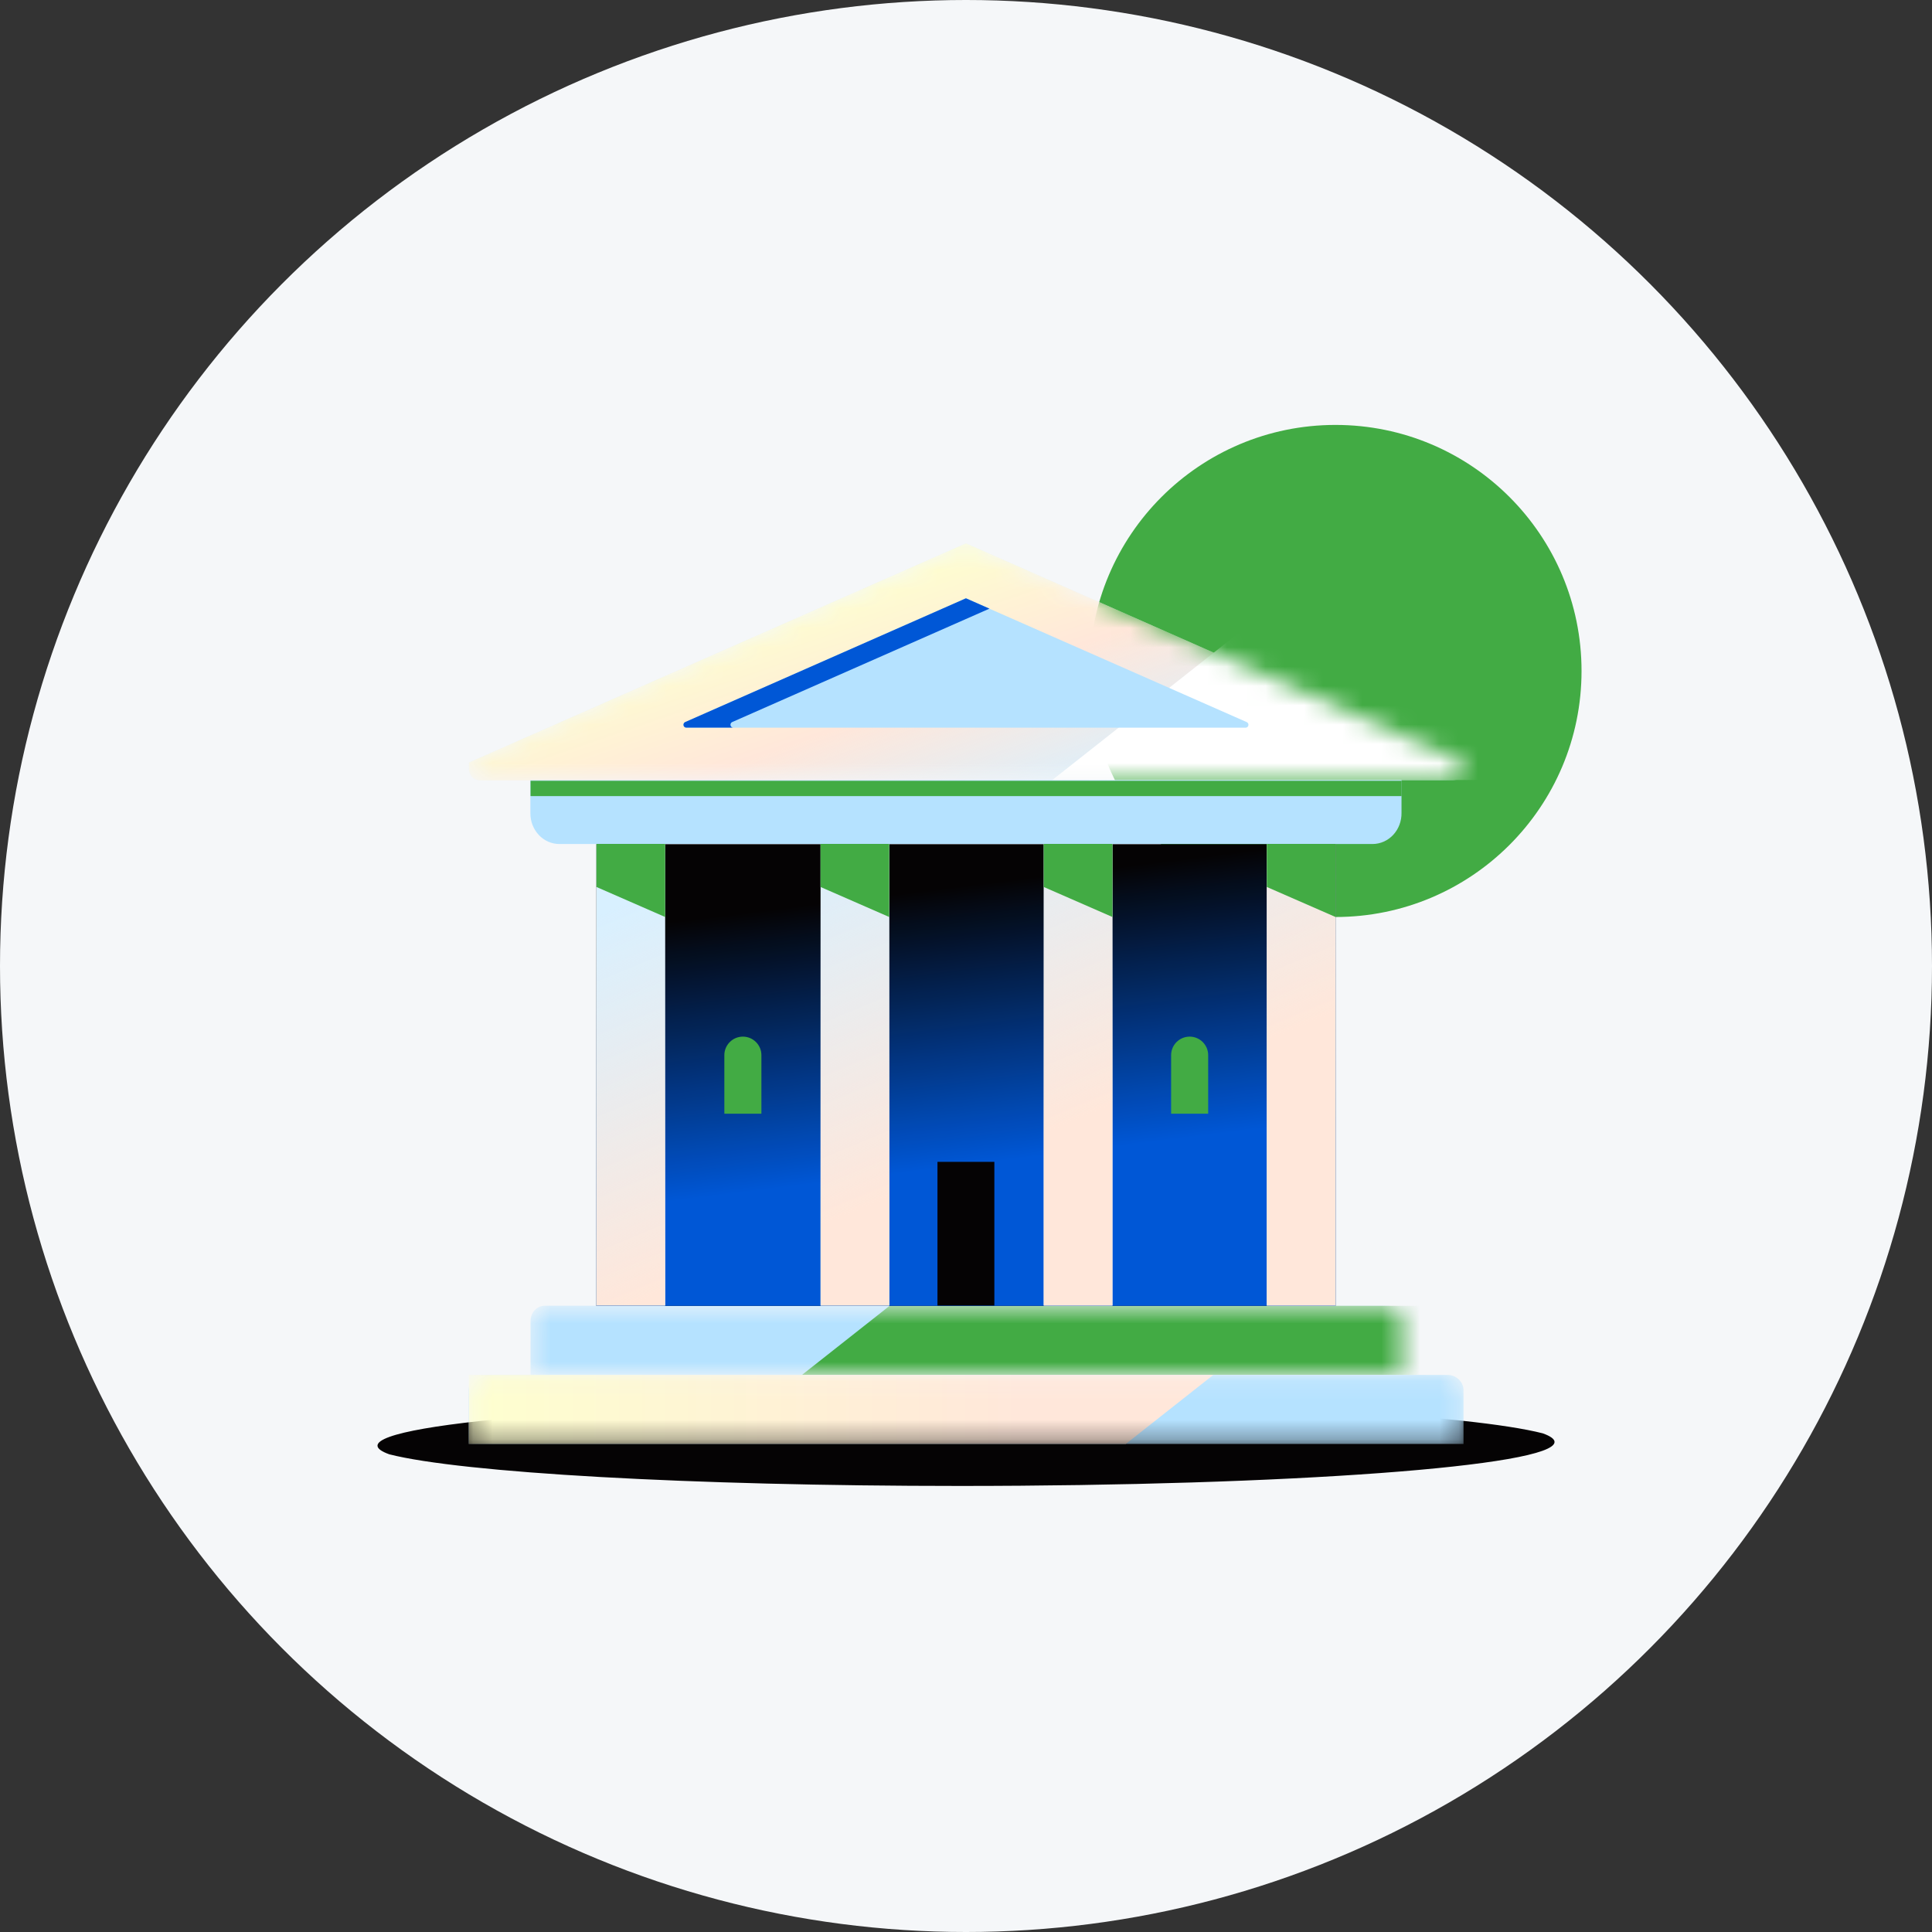 <svg width="100" height="100" viewBox="0 0 100 100" fill="none" xmlns="http://www.w3.org/2000/svg">
<rect x="0" y="0" width="100" height="100" fill="#333333" stroke="none"/>
<g clip-path="url(#clip0_16656_176779)">
<circle cx="50" cy="50" r="50" fill="#F5F7F9"/>
<path d="M80.463 74.636C80.463 74.485 80.255 74.333 79.852 74.189C76.133 73.239 64.315 72.553 50.313 72.553C33.32 72.553 19.539 73.575 19.539 74.828C19.539 74.98 19.747 75.131 20.15 75.275C23.881 76.225 35.687 76.912 49.689 76.912C66.681 76.912 80.463 75.89 80.463 74.636Z" fill="#050304"/>
<circle cx="69.125" cy="34.729" r="12.735" fill="#42AB44"/>
<path d="M27.453 40.371H72.542V42.071C72.546 42.281 72.51 42.489 72.437 42.685C72.364 42.88 72.255 43.058 72.116 43.209C71.977 43.359 71.811 43.478 71.628 43.56C71.445 43.642 71.248 43.685 71.049 43.686H28.952C28.555 43.686 28.173 43.519 27.892 43.222C27.611 42.925 27.453 42.523 27.453 42.103V40.371Z" fill="#B5E2FF"/>
<rect x="27.461" y="40.414" width="45.085" height="0.792" fill="#42AB44"/>
<mask id="mask0_16656_176779" style="mask-type:alpha" maskUnits="userSpaceOnUse" x="27" y="67" width="46" height="5">
<path d="M28.191 67.584H71.816C72.01 67.584 72.195 67.667 72.332 67.816C72.469 67.964 72.546 68.165 72.546 68.375V71.158H27.461V68.375C27.461 68.165 27.538 67.964 27.675 67.816C27.812 67.667 27.998 67.584 28.191 67.584Z" fill="white"/>
</mask>
<g mask="url(#mask0_16656_176779)">
<path d="M28.191 67.584H71.816C72.01 67.584 72.195 67.667 72.332 67.816C72.469 67.964 72.546 68.165 72.546 68.375V71.158H27.461V68.375C27.461 68.165 27.538 67.964 27.675 67.816C27.812 67.667 27.998 67.584 28.191 67.584Z" fill="#B5E2FF"/>
<path d="M78.039 71.16L41.517 71.16L46.044 67.59L78.039 67.59L78.039 71.16Z" fill="#42AB44"/>
</g>
<mask id="mask1_16656_176779" style="mask-type:alpha" maskUnits="userSpaceOnUse" x="24" y="71" width="52" height="4">
<path d="M25.088 71.164H74.917C75.138 71.164 75.35 71.247 75.507 71.396C75.663 71.544 75.751 71.746 75.751 71.955V74.738H24.254V71.955C24.254 71.746 24.342 71.544 24.498 71.396C24.655 71.247 24.867 71.164 25.088 71.164Z" fill="white"/>
</mask>
<g mask="url(#mask1_16656_176779)">
<path d="M25.088 71.164H74.917C75.138 71.164 75.35 71.247 75.507 71.396C75.663 71.544 75.751 71.746 75.751 71.955V74.738H24.254V71.955C24.254 71.746 24.342 71.544 24.498 71.396C24.655 71.247 24.867 71.164 25.088 71.164Z" fill="#B5E2FF"/>
<path d="M24.266 71.164L62.802 71.164L58.275 74.735H24.266V71.164Z" fill="url(#paint0_linear_16656_176779)"/>
</g>
<path d="M69.127 43.695H30.871V67.591H69.127V43.695Z" fill="#050304"/>
<path d="M69.127 43.695H30.871V67.591H69.127V43.695Z" fill="url(#paint1_linear_16656_176779)"/>
<mask id="mask2_16656_176779" style="mask-type:alpha" maskUnits="userSpaceOnUse" x="24" y="28" width="52" height="13">
<path d="M49.997 28.121L24.27 39.466V39.784C24.265 39.94 24.318 40.091 24.418 40.205C24.518 40.319 24.657 40.387 24.804 40.394H75.19C75.338 40.394 75.48 40.332 75.585 40.221C75.69 40.11 75.749 39.96 75.749 39.803V39.486L49.997 28.121Z" fill="white"/>
</mask>
<g mask="url(#mask2_16656_176779)">
<path d="M49.997 28.121L24.27 39.466V39.784C24.265 39.94 24.318 40.091 24.418 40.205C24.518 40.319 24.657 40.387 24.804 40.394H75.19C75.338 40.394 75.48 40.332 75.585 40.221C75.69 40.11 75.749 39.96 75.749 39.803V39.486L49.997 28.121Z" fill="#D8F0FF"/>
<path d="M49.997 28.121L24.27 39.466V39.784C24.265 39.94 24.318 40.091 24.418 40.205C24.518 40.319 24.657 40.387 24.804 40.394H75.19C75.338 40.394 75.48 40.332 75.585 40.221C75.69 40.11 75.749 39.96 75.749 39.803V39.486L49.997 28.121Z" fill="url(#paint2_linear_16656_176779)"/>
<path d="M82.582 40.373L54.467 40.373L67.832 29.831L82.582 29.831L82.582 40.373Z" fill="white"/>
</g>
<path d="M49.997 30.969L64.535 37.378C64.564 37.391 64.588 37.414 64.603 37.444C64.618 37.474 64.623 37.508 64.617 37.541C64.612 37.574 64.596 37.604 64.572 37.626C64.548 37.648 64.518 37.661 64.486 37.663H35.508C35.477 37.661 35.447 37.648 35.423 37.626C35.399 37.604 35.383 37.574 35.377 37.541C35.372 37.508 35.377 37.474 35.392 37.444C35.406 37.414 35.43 37.391 35.459 37.378L49.997 30.969Z" fill="#B5E2FF"/>
<path fill-rule="evenodd" clip-rule="evenodd" d="M51.214 31.503L49.997 30.967L35.459 37.376C35.43 37.389 35.406 37.413 35.392 37.442C35.377 37.472 35.372 37.506 35.377 37.539C35.383 37.572 35.399 37.602 35.423 37.624C35.447 37.646 35.477 37.659 35.508 37.661H37.942C37.91 37.659 37.88 37.646 37.856 37.624C37.833 37.602 37.816 37.572 37.811 37.539C37.805 37.506 37.81 37.472 37.825 37.442C37.84 37.413 37.864 37.389 37.893 37.376L51.214 31.503Z" fill="#0057D6"/>
<path fill-rule="evenodd" clip-rule="evenodd" d="M30.871 43.68H34.429V67.575H30.871V43.68ZM42.473 43.68H46.03V67.575H42.473V43.68ZM57.581 43.68H54.023V67.575H57.581V43.68ZM65.566 43.68H69.124V67.575H65.566V43.68Z" fill="#D8F0FF"/>
<path fill-rule="evenodd" clip-rule="evenodd" d="M30.871 43.68H34.429V67.575H30.871V43.68ZM42.473 43.68H46.03V67.575H42.473V43.68ZM57.581 43.68H54.023V67.575H57.581V43.68ZM65.566 43.68H69.124V67.575H65.566V43.68Z" fill="url(#paint3_linear_16656_176779)"/>
<path d="M34.429 43.68H30.871V45.909L34.429 47.464V43.68Z" fill="#42AB44"/>
<path d="M46.026 43.68H42.469V45.909L46.026 47.464V43.68Z" fill="#42AB44"/>
<path d="M57.581 43.68H54.023V45.909L57.581 47.464V43.68Z" fill="#42AB44"/>
<path d="M69.128 43.68H65.57V45.909L69.128 47.464V43.68Z" fill="#42AB44"/>
<path d="M51.468 60.137H48.523V67.575H51.468V60.137Z" fill="#050304"/>
<path d="M39.41 57.646V54.615C39.41 54.086 38.981 53.656 38.451 53.656C37.922 53.656 37.492 54.086 37.492 54.615V57.646H39.41Z" fill="#42AB44"/>
<path d="M62.535 57.646V54.615C62.535 54.086 62.106 53.656 61.576 53.656C61.047 53.656 60.617 54.086 60.617 54.615V57.646H62.535Z" fill="#42AB44"/>
</g>
<defs>
<linearGradient id="paint0_linear_16656_176779" x1="24.266" y1="71.164" x2="52.935" y2="71.164" gradientUnits="userSpaceOnUse">
<stop stop-color="#FEFFCF"/>
<stop offset="1" stop-color="#FFE7DA"/>
</linearGradient>
<linearGradient id="paint1_linear_16656_176779" x1="58.904" y1="59.225" x2="57.144" y2="44.947" gradientUnits="userSpaceOnUse">
<stop stop-color="#0057D6"/>
<stop offset="1" stop-color="#0057D6" stop-opacity="0"/>
</linearGradient>
<linearGradient id="paint2_linear_16656_176779" x1="50.01" y1="28.121" x2="54.745" y2="41.902" gradientUnits="userSpaceOnUse">
<stop stop-color="#FEFFCF"/>
<stop offset="0.474" stop-color="#FFE7DA"/>
<stop offset="1" stop-color="#FFE7DA" stop-opacity="0"/>
</linearGradient>
<linearGradient id="paint3_linear_16656_176779" x1="49.998" y1="60.369" x2="42.558" y2="42.471" gradientUnits="userSpaceOnUse">
<stop stop-color="#FFE7DA"/>
<stop offset="1" stop-color="#FFE7DA" stop-opacity="0"/>
</linearGradient>
<clipPath id="clip0_16656_176779">
<rect width="100" height="100" fill="white"/>
</clipPath>
</defs>
</svg>
